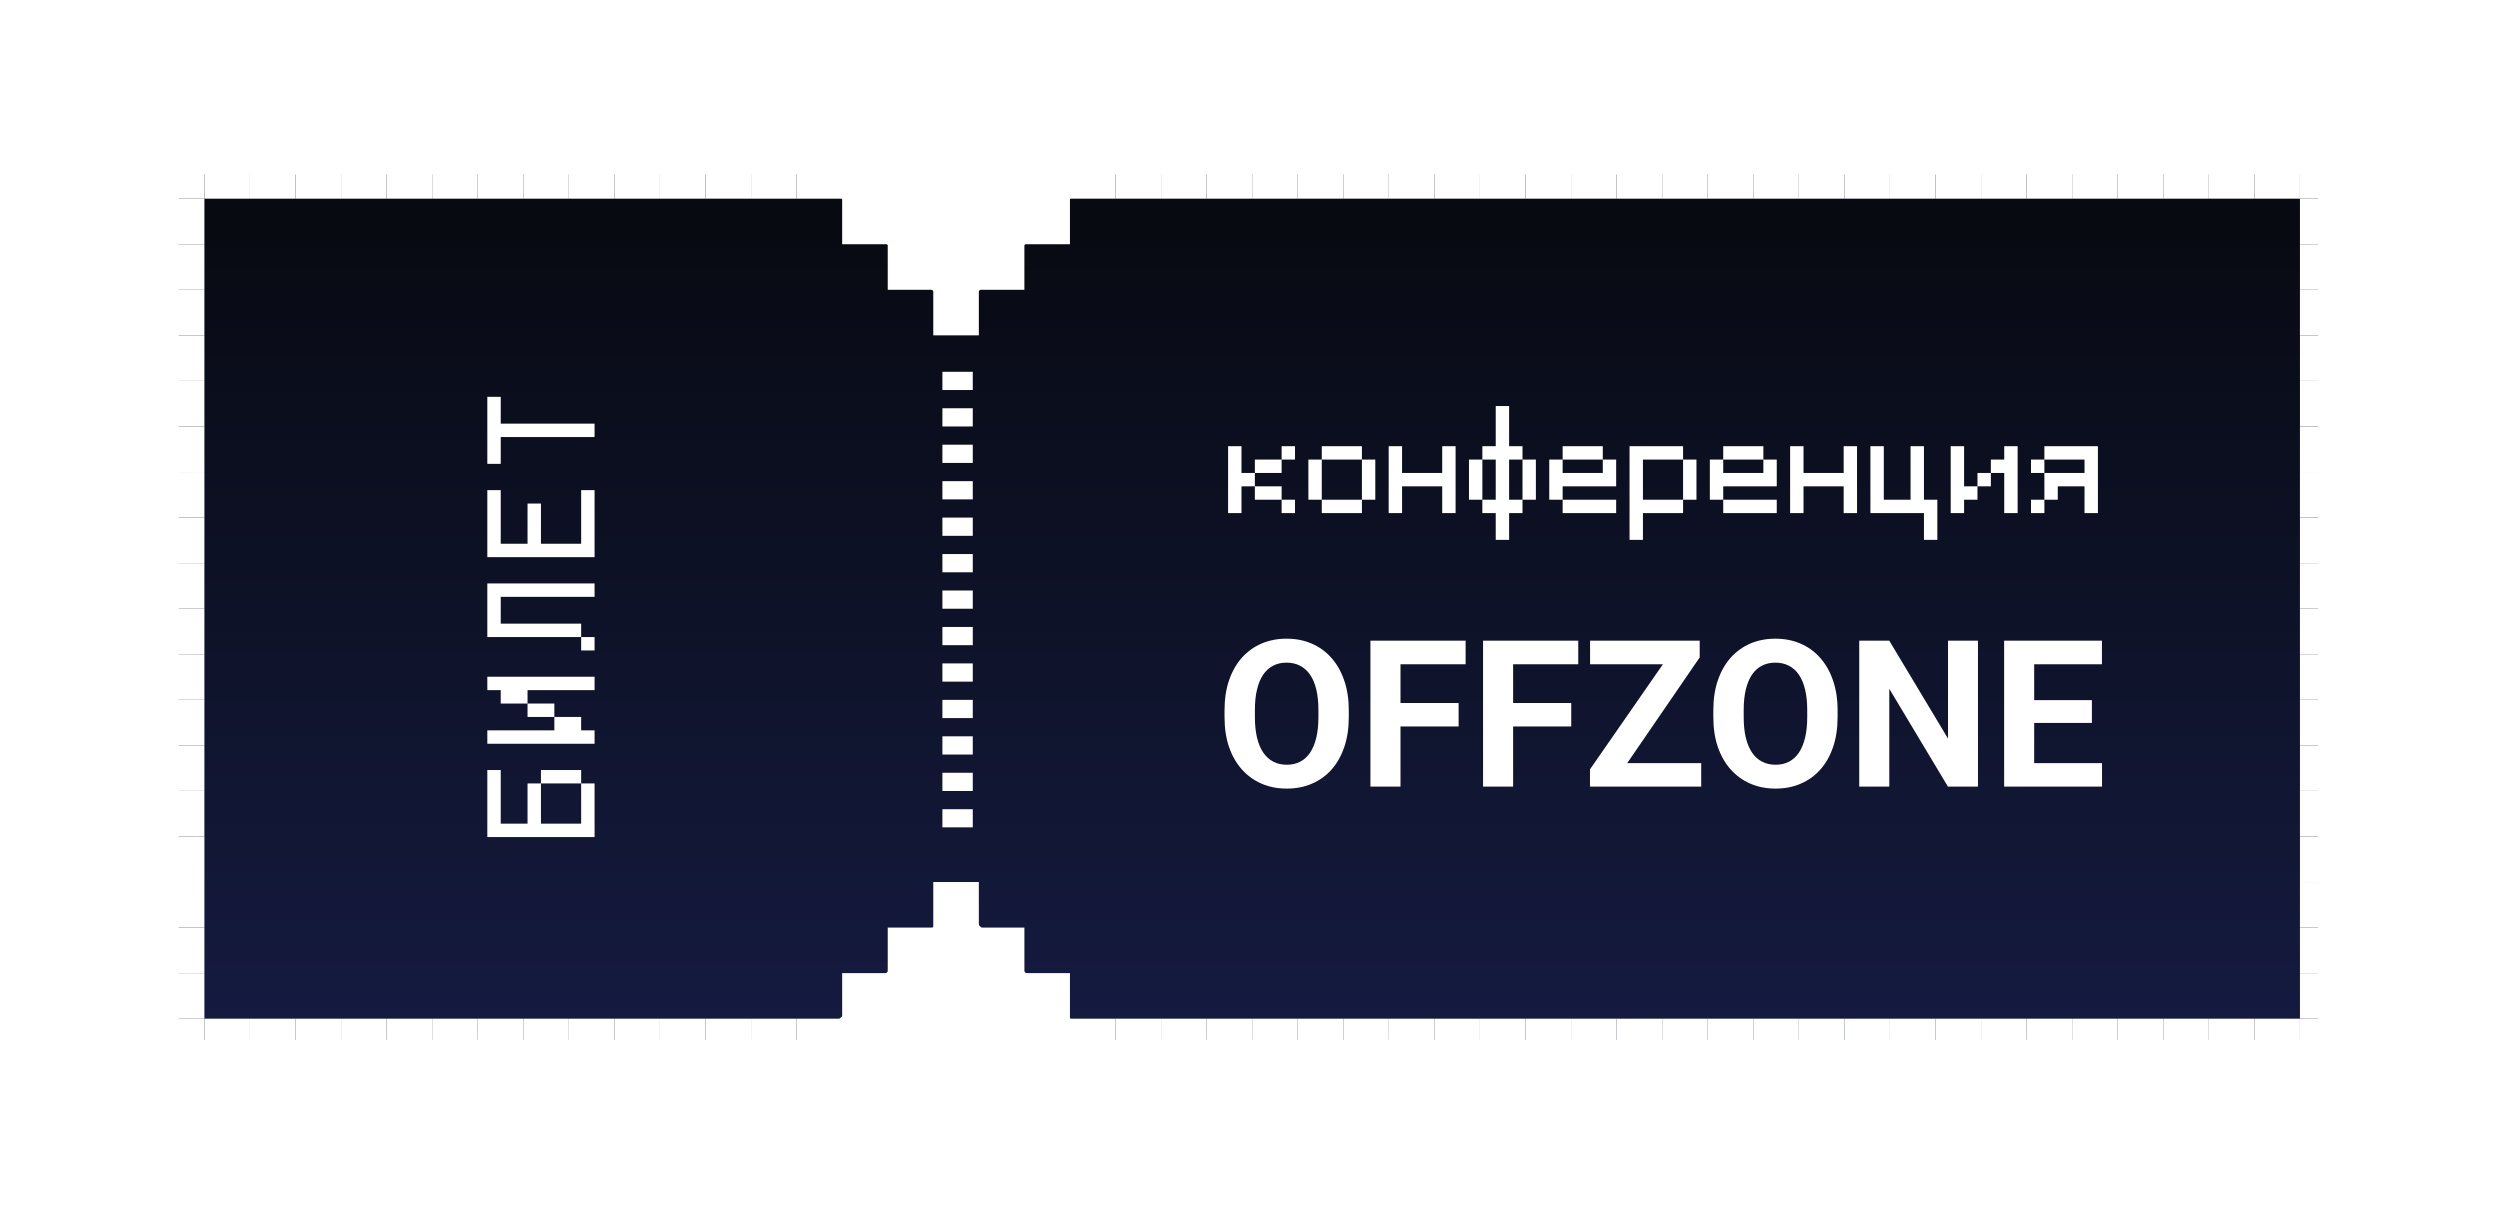 <?xml version="1.0" encoding="UTF-8"?> <svg xmlns="http://www.w3.org/2000/svg" width="310" height="151" viewBox="0 0 310 151" fill="none"><g filter="url(#filter0_d_1004_63)"><path d="M14.302 123.07L14.302 15.742L93.574 15.742L110.709 33.065L127.844 15.742L279.61 15.742V123.07L127.467 123.07L110.897 106.124L93.574 123.07L14.302 123.07Z" fill="url(#paint0_linear_1004_63)"></path><rect x="11.854" y="13.106" width="5.649" height="5.649" fill="white"></rect><rect x="11.854" y="18.755" width="5.649" height="5.649" fill="white"></rect><rect x="11.854" y="24.404" width="5.649" height="5.649" fill="white"></rect><rect x="11.853" y="30.053" width="5.649" height="5.649" fill="white"></rect><rect x="11.854" y="35.702" width="5.649" height="5.649" fill="white"></rect><rect x="11.854" y="41.35" width="5.649" height="5.649" fill="white"></rect><rect x="11.855" y="46.999" width="5.649" height="5.649" fill="white"></rect><rect x="11.854" y="52.649" width="5.649" height="5.649" fill="white"></rect><rect x="11.854" y="58.299" width="5.649" height="5.649" fill="white"></rect><rect x="11.852" y="63.946" width="5.649" height="5.649" fill="white"></rect><rect x="11.854" y="69.594" width="5.649" height="5.649" fill="white"></rect><rect x="11.853" y="75.244" width="5.649" height="5.649" fill="white"></rect><rect x="11.854" y="80.893" width="5.649" height="5.649" fill="white"></rect><rect x="11.854" y="86.541" width="5.649" height="5.649" fill="white"></rect><rect x="11.852" y="92.191" width="5.649" height="5.649" fill="white"></rect><rect x="11.855" y="97.838" width="5.649" height="5.649" fill="white"></rect><rect x="11.854" y="103.487" width="5.649" height="5.649" fill="white"></rect><rect x="11.854" y="109.138" width="5.649" height="5.649" fill="white"></rect><rect x="11.853" y="114.787" width="5.649" height="5.649" fill="white"></rect><rect x="11.854" y="120.435" width="5.649" height="5.649" fill="white"></rect><rect x="17.503" y="120.435" width="5.649" height="5.649" fill="white"></rect><rect x="23.151" y="120.435" width="5.649" height="5.649" fill="white"></rect><rect x="28.8" y="120.435" width="5.649" height="5.649" fill="white"></rect><rect x="34.449" y="120.435" width="5.649" height="5.649" fill="white"></rect><rect x="40.098" y="120.435" width="5.649" height="5.649" fill="white"></rect><rect x="45.747" y="120.435" width="5.649" height="5.649" fill="white"></rect><rect x="51.395" y="120.435" width="5.649" height="5.649" fill="white"></rect><rect x="57.045" y="120.435" width="5.649" height="5.649" fill="white"></rect><rect x="62.693" y="120.435" width="5.649" height="5.649" fill="white"></rect><rect x="68.342" y="120.435" width="5.649" height="5.649" fill="white"></rect><rect x="73.991" y="120.435" width="5.649" height="5.649" fill="white"></rect><rect x="79.64" y="120.435" width="5.649" height="5.649" fill="white"></rect><rect x="85.288" y="120.435" width="5.649" height="5.649" fill="white"></rect><rect x="90.938" y="120.435" width="5.649" height="5.649" fill="white"></rect><rect x="102.236" y="109.136" width="5.649" height="5.649" fill="white"></rect><rect x="96.586" y="114.787" width="5.649" height="5.649" fill="white"></rect><rect x="107.884" y="103.489" width="5.649" height="5.649" fill="white"></rect><rect x="113.534" y="109.138" width="5.649" height="5.649" fill="white"></rect><rect x="119.182" y="114.785" width="5.649" height="5.649" fill="white"></rect><rect x="124.831" y="120.436" width="5.649" height="5.649" fill="white"></rect><rect x="130.48" y="120.434" width="5.649" height="5.649" fill="white"></rect><rect x="136.129" y="120.434" width="5.649" height="5.649" fill="white"></rect><rect x="141.776" y="120.435" width="5.649" height="5.649" fill="white"></rect><rect x="147.426" y="120.435" width="5.649" height="5.649" fill="white"></rect><rect x="153.075" y="120.435" width="5.649" height="5.649" fill="white"></rect><rect x="158.725" y="120.435" width="5.649" height="5.649" fill="white"></rect><rect x="164.374" y="120.435" width="5.649" height="5.649" fill="white"></rect><rect x="170.02" y="120.436" width="5.649" height="5.649" fill="white"></rect><rect x="175.671" y="120.435" width="5.649" height="5.649" fill="white"></rect><rect x="181.319" y="120.435" width="5.649" height="5.649" fill="white"></rect><rect x="186.968" y="120.435" width="5.649" height="5.649" fill="white"></rect><rect x="192.617" y="120.435" width="5.649" height="5.649" fill="white"></rect><rect x="198.267" y="120.435" width="5.649" height="5.649" fill="white"></rect><rect x="203.915" y="120.434" width="5.649" height="5.649" fill="white"></rect><rect x="209.563" y="120.434" width="5.649" height="5.649" fill="white"></rect><rect x="215.212" y="120.435" width="5.649" height="5.649" fill="white"></rect><rect x="220.861" y="120.435" width="5.649" height="5.649" fill="white"></rect><rect x="226.51" y="120.435" width="5.649" height="5.649" fill="white"></rect><rect x="232.159" y="120.435" width="5.649" height="5.649" fill="white"></rect><rect x="237.808" y="120.435" width="5.649" height="5.649" fill="white"></rect><rect x="243.458" y="120.434" width="5.649" height="5.649" fill="white"></rect><rect x="249.105" y="120.435" width="5.649" height="5.649" fill="white"></rect><rect x="254.753" y="120.435" width="5.649" height="5.649" fill="white"></rect><rect x="260.404" y="120.434" width="5.649" height="5.649" fill="white"></rect><rect x="266.052" y="120.435" width="5.649" height="5.649" fill="white"></rect><rect x="271.701" y="120.435" width="5.649" height="5.649" fill="white"></rect><rect x="277.351" y="120.434" width="5.649" height="5.649" fill="white"></rect><rect x="277.35" y="13.106" width="5.649" height="5.649" fill="white"></rect><rect x="277.351" y="18.755" width="5.649" height="5.649" fill="white"></rect><rect x="277.35" y="24.404" width="5.649" height="5.649" fill="white"></rect><rect x="277.349" y="30.054" width="5.649" height="5.649" fill="white"></rect><rect x="277.351" y="35.703" width="5.649" height="5.649" fill="white"></rect><rect x="277.351" y="41.35" width="5.649" height="5.649" fill="white"></rect><rect x="277.35" y="46.999" width="5.649" height="5.649" fill="white"></rect><rect x="277.349" y="52.648" width="5.649" height="5.649" fill="white"></rect><rect x="277.351" y="58.298" width="5.649" height="5.649" fill="white"></rect><rect x="277.35" y="63.946" width="5.649" height="5.649" fill="white"></rect><rect x="277.349" y="69.595" width="5.649" height="5.649" fill="white"></rect><rect x="277.35" y="75.243" width="5.649" height="5.649" fill="white"></rect><rect x="277.351" y="80.893" width="5.649" height="5.649" fill="white"></rect><rect x="277.351" y="86.542" width="5.649" height="5.649" fill="white"></rect><rect x="277.35" y="92.191" width="5.649" height="5.649" fill="white"></rect><rect x="277.351" y="97.839" width="5.649" height="5.649" fill="white"></rect><rect x="277.35" y="103.489" width="5.649" height="5.649" fill="white"></rect><rect x="277.351" y="109.136" width="5.649" height="5.649" fill="white"></rect><rect x="277.351" y="114.785" width="5.649" height="5.649" fill="white"></rect><rect x="124.832" y="13.105" width="5.649" height="5.649" fill="white"></rect><rect x="130.48" y="13.105" width="5.649" height="5.649" fill="white"></rect><rect x="136.129" y="13.105" width="5.649" height="5.649" fill="white"></rect><rect x="141.778" y="13.106" width="5.649" height="5.649" fill="white"></rect><rect x="147.426" y="13.106" width="5.649" height="5.649" fill="white"></rect><rect x="153.075" y="13.105" width="5.649" height="5.649" fill="white"></rect><rect x="158.724" y="13.105" width="5.649" height="5.649" fill="white"></rect><rect x="164.373" y="13.105" width="5.649" height="5.649" fill="white"></rect><rect x="170.022" y="13.105" width="5.649" height="5.649" fill="white"></rect><rect x="175.67" y="13.106" width="5.649" height="5.649" fill="white"></rect><rect x="181.319" y="13.106" width="5.649" height="5.649" fill="white"></rect><rect x="186.968" y="13.105" width="5.649" height="5.649" fill="white"></rect><rect x="192.617" y="13.106" width="5.649" height="5.649" fill="white"></rect><rect x="198.266" y="13.106" width="5.649" height="5.649" fill="white"></rect><rect x="203.915" y="13.105" width="5.649" height="5.649" fill="white"></rect><rect x="209.564" y="13.106" width="5.649" height="5.649" fill="white"></rect><rect x="215.212" y="13.106" width="5.649" height="5.649" fill="white"></rect><rect x="220.861" y="13.106" width="5.649" height="5.649" fill="white"></rect><rect x="226.51" y="13.106" width="5.649" height="5.649" fill="white"></rect><rect x="232.159" y="13.106" width="5.649" height="5.649" fill="white"></rect><rect x="237.807" y="13.106" width="5.649" height="5.649" fill="white"></rect><rect x="243.457" y="13.106" width="5.649" height="5.649" fill="white"></rect><rect x="249.105" y="13.106" width="5.649" height="5.649" fill="white"></rect><rect x="254.754" y="13.106" width="5.649" height="5.649" fill="white"></rect><rect x="260.403" y="13.106" width="5.649" height="5.649" fill="white"></rect><rect x="266.053" y="13.105" width="5.649" height="5.649" fill="white"></rect><rect x="271.701" y="13.105" width="5.649" height="5.649" fill="white"></rect><rect x="119.182" y="18.755" width="5.649" height="5.649" fill="white"></rect><rect x="113.532" y="24.404" width="5.649" height="5.649" fill="white"></rect><rect x="107.884" y="30.053" width="5.649" height="5.649" fill="white"></rect><rect x="90.937" y="13.106" width="5.649" height="5.649" fill="white"></rect><rect x="96.586" y="18.755" width="5.649" height="5.649" fill="white"></rect><rect x="102.236" y="24.403" width="5.649" height="5.649" fill="white"></rect><rect x="17.503" y="13.106" width="5.649" height="5.649" fill="white"></rect><rect x="23.151" y="13.106" width="5.649" height="5.649" fill="white"></rect><rect x="28.8" y="13.106" width="5.649" height="5.649" fill="white"></rect><rect x="34.449" y="13.106" width="5.649" height="5.649" fill="white"></rect><rect x="40.098" y="13.106" width="5.649" height="5.649" fill="white"></rect><rect x="45.747" y="13.106" width="5.649" height="5.649" fill="white"></rect><rect x="51.396" y="13.106" width="5.649" height="5.649" fill="white"></rect><rect x="57.044" y="13.106" width="5.649" height="5.649" fill="white"></rect><rect x="62.695" y="13.106" width="5.649" height="5.649" fill="white"></rect><rect x="68.342" y="13.106" width="5.649" height="5.649" fill="white"></rect><rect x="73.991" y="13.106" width="5.649" height="5.649" fill="white"></rect><rect x="79.641" y="13.105" width="5.649" height="5.649" fill="white"></rect><rect x="85.289" y="13.108" width="5.649" height="5.649" fill="white"></rect><path d="M110.898 40.221V53.025L110.898 96.709" stroke="white" stroke-width="3.766" stroke-dasharray="2.26 2.26"></path><path d="M159.406 82.187V83.044C159.406 84.419 159.22 85.654 158.847 86.747C158.474 87.841 157.948 88.773 157.269 89.543C156.59 90.305 155.778 90.889 154.834 91.295C153.898 91.701 152.858 91.904 151.715 91.904C150.58 91.904 149.541 91.701 148.596 91.295C147.66 90.889 146.848 90.305 146.161 89.543C145.473 88.773 144.939 87.841 144.558 86.747C144.185 85.654 143.999 84.419 143.999 83.044V82.187C143.999 80.804 144.185 79.57 144.558 78.484C144.931 77.391 145.457 76.459 146.136 75.689C146.824 74.918 147.635 74.33 148.571 73.924C149.516 73.518 150.555 73.315 151.69 73.315C152.833 73.315 153.873 73.518 154.809 73.924C155.753 74.33 156.565 74.918 157.244 75.689C157.932 76.459 158.462 77.391 158.835 78.484C159.216 79.57 159.406 80.804 159.406 82.187ZM155.641 83.044V82.162C155.641 81.201 155.554 80.356 155.381 79.627C155.207 78.898 154.95 78.285 154.61 77.788C154.271 77.291 153.856 76.919 153.368 76.67C152.879 76.413 152.32 76.285 151.69 76.285C151.061 76.285 150.501 76.413 150.013 76.67C149.532 76.919 149.122 77.291 148.783 77.788C148.451 78.285 148.199 78.898 148.025 79.627C147.851 80.356 147.764 81.201 147.764 82.162V83.044C147.764 83.997 147.851 84.842 148.025 85.579C148.199 86.308 148.455 86.925 148.795 87.431C149.135 87.928 149.549 88.305 150.038 88.561C150.526 88.818 151.085 88.947 151.715 88.947C152.345 88.947 152.904 88.818 153.392 88.561C153.881 88.305 154.291 87.928 154.623 87.431C154.954 86.925 155.207 86.308 155.381 85.579C155.554 84.842 155.641 83.997 155.641 83.044ZM165.818 73.564V91.655H162.09V73.564H165.818ZM173.025 81.292V84.2H164.799V81.292H173.025ZM173.894 73.564V76.484H164.799V73.564H173.894ZM179.784 73.564V91.655H176.056V73.564H179.784ZM186.991 81.292V84.2H178.765V81.292H186.991ZM187.861 73.564V76.484H178.765V73.564H187.861ZM203.107 88.748V91.655H190.284V88.748H203.107ZM202.92 75.639L191.936 91.655H189.314V89.518L200.386 73.564H202.92V75.639ZM201.64 73.564V76.484H189.327V73.564H201.64ZM220.018 82.187V83.044C220.018 84.419 219.831 85.654 219.459 86.747C219.086 87.841 218.56 88.773 217.881 89.543C217.201 90.305 216.389 90.889 215.445 91.295C214.509 91.701 213.47 91.904 212.326 91.904C211.192 91.904 210.152 91.701 209.208 91.295C208.272 90.889 207.46 90.305 206.772 89.543C206.085 88.773 205.55 87.841 205.169 86.747C204.797 85.654 204.61 84.419 204.61 83.044V82.187C204.61 80.804 204.797 79.57 205.169 78.484C205.542 77.391 206.068 76.459 206.747 75.689C207.435 74.918 208.247 74.33 209.183 73.924C210.127 73.518 211.167 73.315 212.302 73.315C213.445 73.315 214.484 73.518 215.42 73.924C216.365 74.33 217.176 74.918 217.856 75.689C218.543 76.459 219.073 77.391 219.446 78.484C219.827 79.57 220.018 80.804 220.018 82.187ZM216.253 83.044V82.162C216.253 81.201 216.166 80.356 215.992 79.627C215.818 78.898 215.561 78.285 215.221 77.788C214.882 77.291 214.468 76.919 213.979 76.67C213.49 76.413 212.931 76.285 212.302 76.285C211.672 76.285 211.113 76.413 210.624 76.67C210.144 76.919 209.734 77.291 209.394 77.788C209.063 78.285 208.81 78.898 208.636 79.627C208.462 80.356 208.375 81.201 208.375 82.162V83.044C208.375 83.997 208.462 84.842 208.636 85.579C208.81 86.308 209.067 86.925 209.406 87.431C209.746 87.928 210.16 88.305 210.649 88.561C211.138 88.818 211.697 88.947 212.326 88.947C212.956 88.947 213.515 88.818 214.004 88.561C214.493 88.305 214.903 87.928 215.234 87.431C215.565 86.925 215.818 86.308 215.992 85.579C216.166 84.842 216.253 83.997 216.253 83.044ZM237.426 73.564V91.655H233.698L226.429 79.528V91.655H222.702V73.564H226.429L233.711 85.704V73.564H237.426ZM252.808 88.748V91.655H243.179V88.748H252.808ZM244.396 73.564V91.655H240.669V73.564H244.396ZM251.553 80.932V83.765H243.179V80.932H251.553ZM252.796 73.564V76.484H243.179V73.564H252.796Z" fill="white"></path><path d="M144.441 49.446H146.101V52.764H147.76V51.105H151.079V49.446H152.738V51.105H151.079V52.764H147.76V54.423H151.079V56.083H152.738V57.742H151.079V56.083H147.76V54.423H146.101V57.742H144.441V49.446ZM156.057 51.105V56.083H161.035V51.105H156.057ZM156.057 49.446H161.035V51.105H162.694V56.083H161.035V57.742H156.057V56.083H154.397V51.105H156.057V49.446ZM164.353 49.446H166.013V52.764H170.991V49.446H172.65V57.742H170.991V54.423H166.013V57.742H164.353V49.446ZM179.287 51.105V56.083H180.947V51.105H179.287ZM175.969 51.105V56.083H177.628V51.105H175.969ZM177.628 44.468H179.287V49.446H180.947V51.105H182.606V56.083H180.947V57.742H179.287V61.061H177.628V57.742H175.969V56.083H174.309V51.105H175.969V49.446H177.628V44.468ZM185.925 51.105V52.764H190.903V51.105H185.925ZM185.925 49.446H190.903V51.105H192.562V54.423H185.925V56.083H192.562V57.742H185.925V56.083H184.265V51.105H185.925V49.446ZM195.881 51.105V56.083H200.859V51.105H195.881ZM194.221 49.446H200.859V51.105H202.518V56.083H200.859V57.742H195.881V61.061H194.221V49.446ZM205.837 51.105V52.764H210.815V51.105H205.837ZM205.837 49.446H210.815V51.105H212.474V54.423H205.837V56.083H212.474V57.742H205.837V56.083H204.177V51.105H205.837V49.446ZM214.133 49.446H215.793V52.764H220.771V49.446H222.43V57.742H220.771V54.423H215.793V57.742H214.133V49.446ZM224.089 49.446H225.749V56.083H229.067V49.446H230.727V56.083H232.386V61.061H230.727V57.742H224.089V49.446ZM234.045 49.446H235.705V54.423H237.364V52.764H239.023V51.105H240.683V49.446H242.342V57.742H240.683V52.764H239.023V54.423H237.364V56.083H235.705V57.742H234.045V49.446ZM245.661 51.105V52.764H250.638V51.105H245.661ZM245.661 49.446H252.298V57.742H250.638V54.423H247.32V56.083H245.661V57.742H244.001V56.083H245.661V52.764H244.001V51.105H245.661V49.446Z" fill="white"></path><path d="M59.234 96.251L64.221 96.251L64.221 91.264L59.234 91.264L59.234 96.251ZM52.585 97.913L52.585 89.602L54.248 89.602L54.248 96.251L57.572 96.251L57.572 91.264L59.234 91.264L59.234 89.602L64.221 89.602L64.221 91.264L65.883 91.264L65.883 97.913L52.585 97.913ZM52.585 86.344L52.585 84.682L60.897 84.682L60.897 83.019L57.572 83.019L57.572 81.357L54.248 81.357L54.248 79.695L52.585 79.695L52.585 78.033L65.883 78.033L65.883 79.695L57.572 79.695L57.572 81.357L60.897 81.357L60.897 83.019L64.221 83.019L64.221 84.682L65.883 84.682L65.883 86.344L52.585 86.344ZM65.883 74.775L64.221 74.775L64.221 73.113L52.585 73.113L52.585 66.464L65.883 66.464L65.883 68.126L54.248 68.126L54.248 71.45L64.221 71.45L64.221 73.113L65.883 73.113L65.883 74.775ZM52.585 63.206L52.585 54.895L54.248 54.895L54.248 61.543L57.572 61.543L57.572 56.557L59.234 56.557L59.234 61.543L64.221 61.543L64.221 54.895L65.883 54.895L65.883 63.206L52.585 63.206ZM52.585 51.636L52.585 43.325L54.248 43.325L54.248 46.65L65.883 46.65L65.883 48.312L54.248 48.312L54.248 51.636L52.585 51.636Z" fill="white"></path></g><defs><filter id="filter0_d_1004_63" x="0.742" y="0.034" width="309.054" height="150.885" filterUnits="userSpaceOnUse" color-interpolation-filters="sRGB"><feFlood flood-opacity="0" result="BackgroundImageFix"></feFlood><feColorMatrix in="SourceAlpha" type="matrix" values="0 0 0 0 0 0 0 0 0 0 0 0 0 0 0 0 0 0 127 0" result="hardAlpha"></feColorMatrix><feOffset dx="7.843" dy="5.882"></feOffset><feGaussianBlur stdDeviation="9.477"></feGaussianBlur><feComposite in2="hardAlpha" operator="out"></feComposite><feColorMatrix type="matrix" values="0 0 0 0 0 0 0 0 0 0 0 0 0 0 0 0 0 0 0.16 0"></feColorMatrix><feBlend mode="normal" in2="BackgroundImageFix" result="effect1_dropShadow_1004_63"></feBlend><feBlend mode="normal" in="SourceGraphic" in2="effect1_dropShadow_1004_63" result="shape"></feBlend></filter><linearGradient id="paint0_linear_1004_63" x1="146.956" y1="15.742" x2="146.956" y2="123.07" gradientUnits="userSpaceOnUse"><stop stop-color="#111112"></stop><stop offset="0" stop-color="#07090F"></stop><stop offset="1" stop-color="#151B41"></stop></linearGradient></defs></svg> 